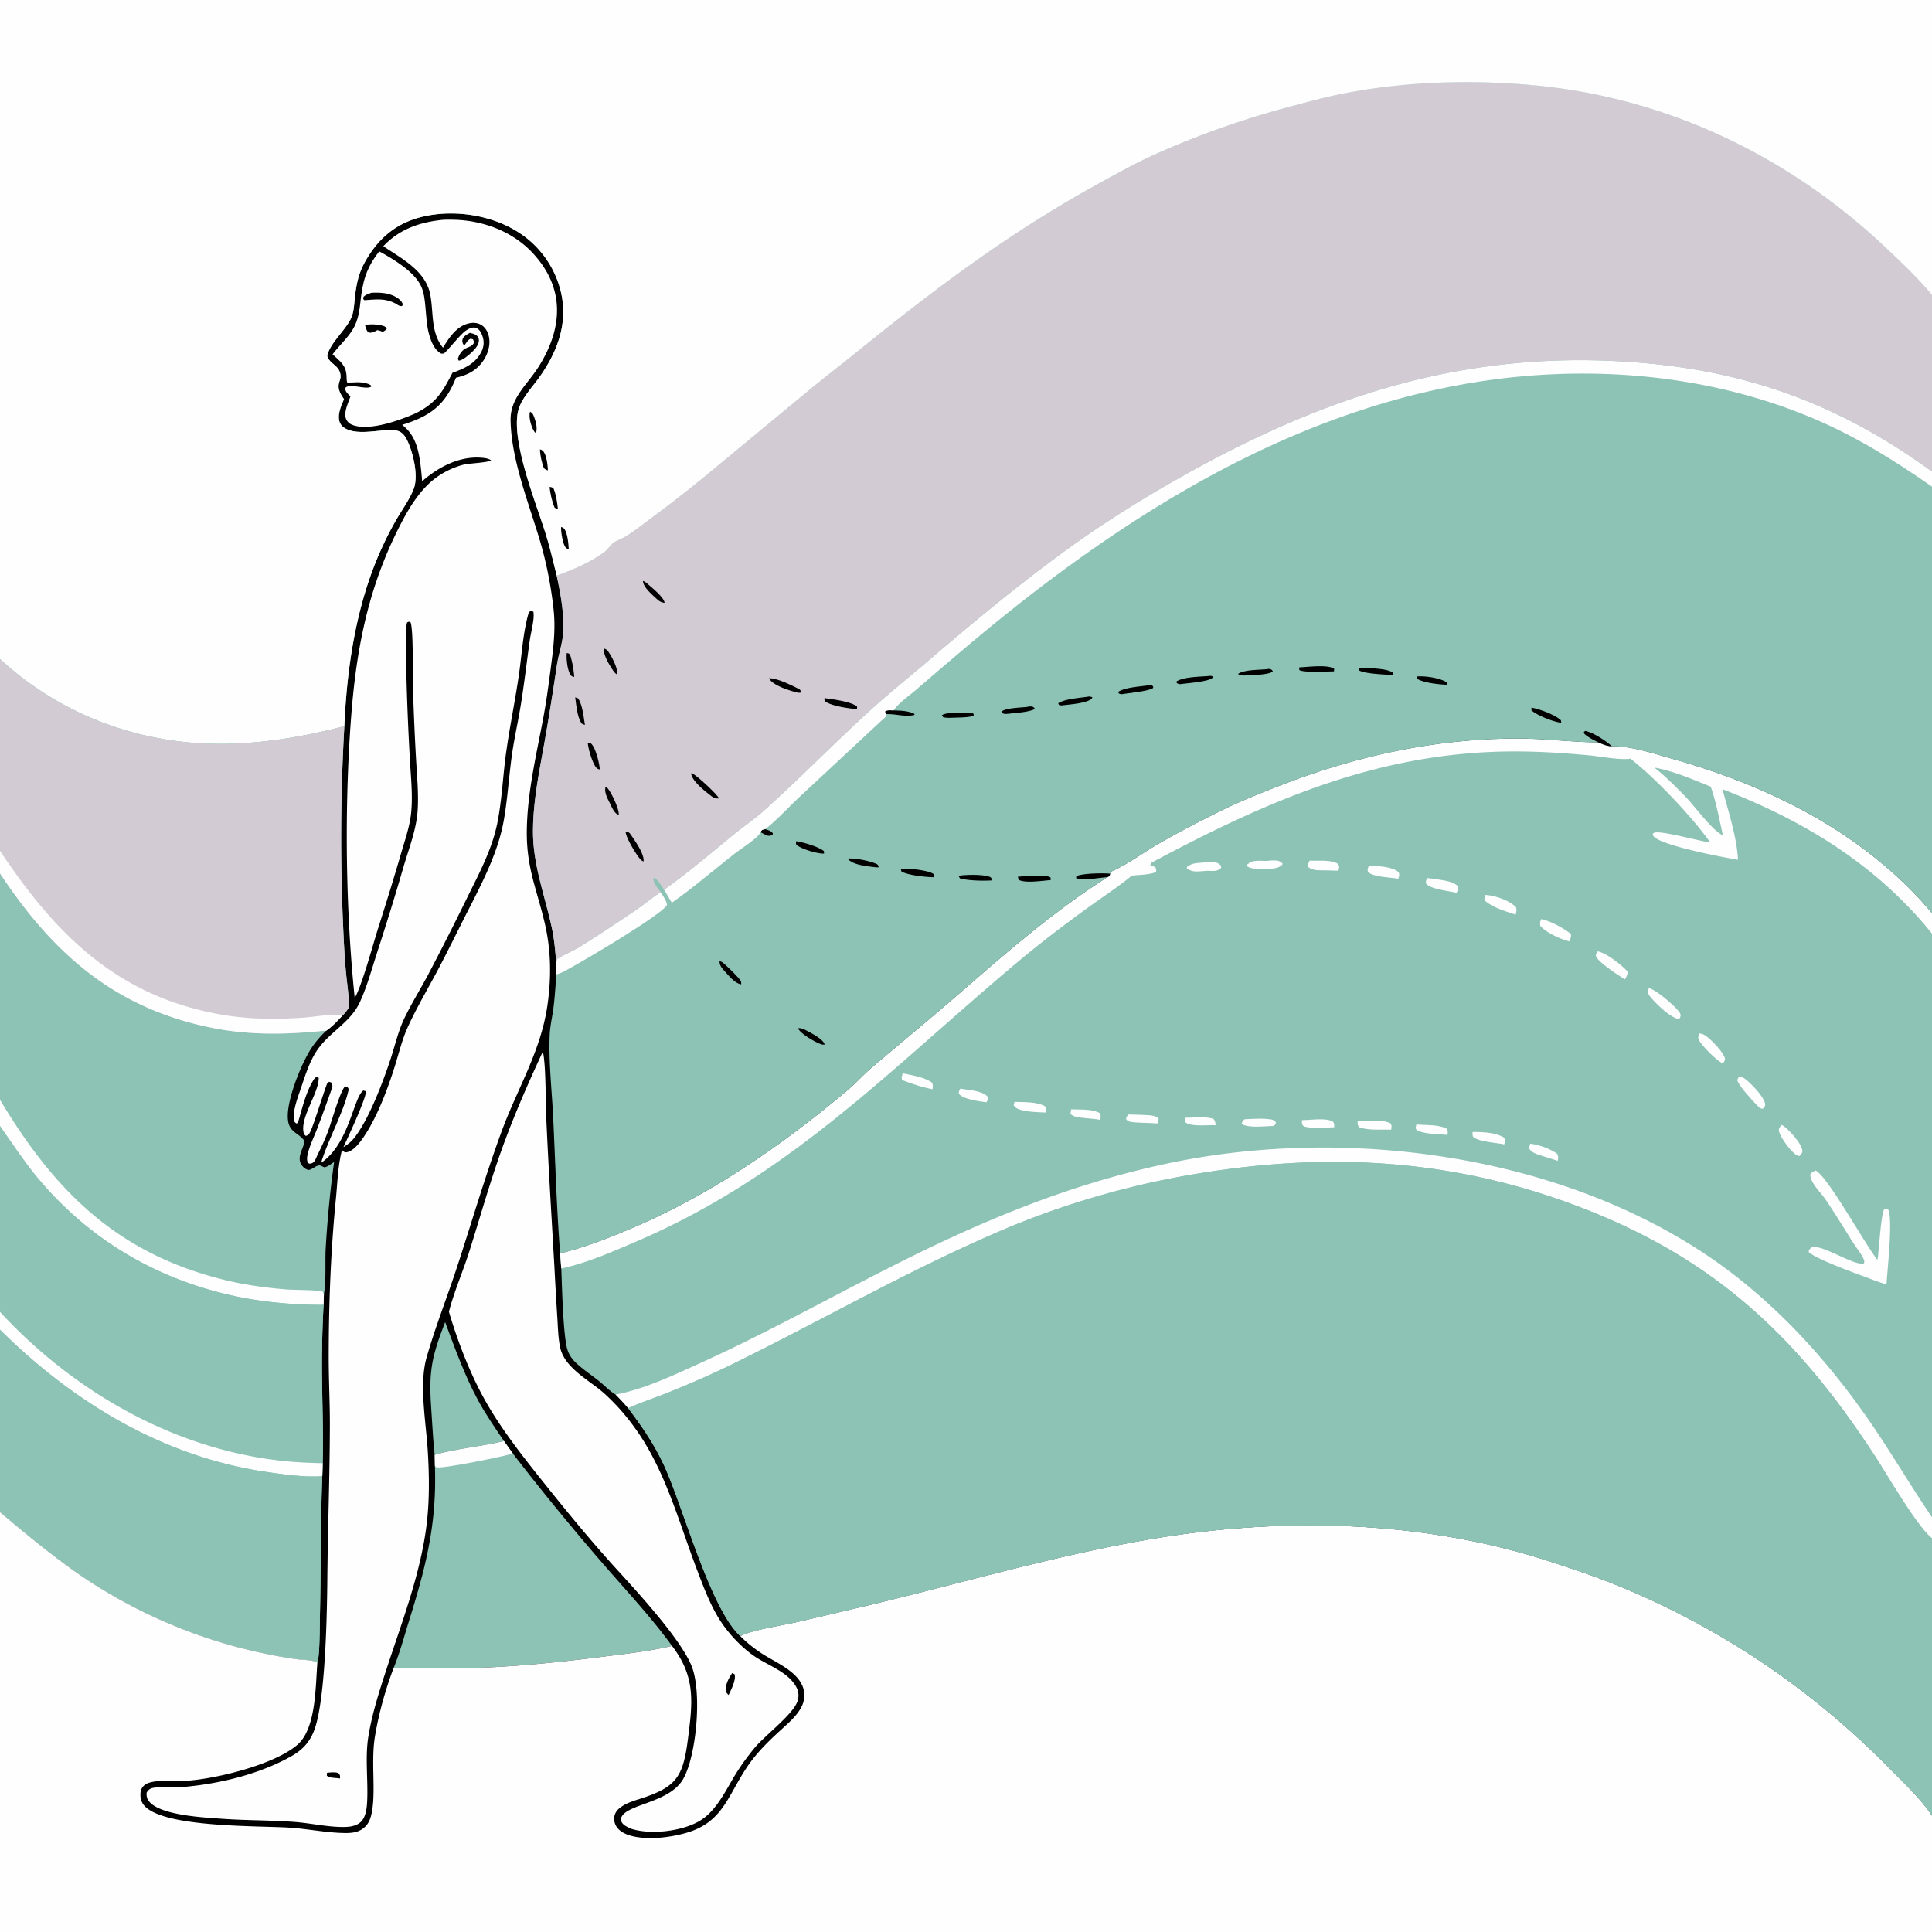 <svg xmlns="http://www.w3.org/2000/svg" style="display:block" viewBox="0 0 2048 2048"><path d="M0 0h2048v2048H0z"/><path fill="#8DC3B5" d="M460.812 1542.2c-1.644-13.36-2.168-27.13-3.138-40.57-3.233-44.77-2.05-58.35 14.17-100.15 10.527 28.05 20.581 56.38 34.888 82.81 8.161 15.07 17.916 29.15 27.523 43.33-24.183 5.91-49.691 7.75-73.443 14.58"/><path fill="#FEFEFE" d="M401.991 266.501c.249.115.506.213.746.345 14.658 8.04 37.342 21.633 44.04 37.414 2.89 6.811 3.535 14.145 4.224 21.428.933 9.86 1.268 19.913 4.044 29.473 2.105 7.252 5.564 15.86 12.48 19.614.921-.01 1.884.243 2.764-.029 2.649-.819 17.204-20.079 23.508-24.271 2.952-1.964 7.075-4.151 10.723-2.945 3.444 1.138 5.48 4.941 6.681 8.104 2.222 5.857 1.949 11.584-.857 17.196-6.369 12.739-18.114 17.854-30.692 22.356-10.714 20.643-17.203 31.857-38.714 42.806-16.674 7.419-47.344 18.595-65.768 13.034-3.599-1.086-6.689-3.204-8.247-6.729-3.026-6.848 2.252-17.262 4.528-23.942-2.53-2.658-4.947-4.724-5.818-8.382 3.319-7.082 21.848 2.022 28.037-2.2l-.658-1.441c-7.498-4.51-16.523-2.763-24.957-2.752-.707-2.387-.61-4.441-.699-6.877-.425-11.602-6.981-15.762-14.833-23.098 7.749-10.372 18.656-19.324 24.013-31.304 3.419-7.647 4.622-15.681 5.493-23.937 2.338-22.183 6.109-36.043 19.962-53.863"/><path d="M386.952 344.429c5.675-.936 11.78-.827 17.402.511 2.429.578 4.399 1.151 5.725 3.268-1.255 1.868-2.333 2.419-4.203 3.602-2.004-.847-3.73-1.497-5.882-1.843-1.566.893-2.922 1.656-4.671 2.138-2.802.772-3.044.997-5.6-.395-1.5-2.545-2.147-4.391-2.771-7.281m7.108-34.123c6.036-.2 11.83-.185 17.742 1.35 5.133 1.333 12.351 4.667 14.77 9.716.697 1.456.188 1.741-.342 3.106-3.057.175-4.142-1.021-6.714-2.589-11.542-6.171-20.992-4.407-33.34-3.667l-1.22-1.45.46-2.16c2.474-2.555 5.365-3.241 8.644-4.306m103.929 42.531c2.231.533 4.755.99 6.669 2.316 1.801 1.247 2.974 3.286 3.029 5.488.131 5.198-5.076 10.491-8.599 13.703-2.761 2.517-9.213 8.031-12.917 7.913l-.859-1.997 1.578-3.915c6.282-10.506 10.686-6.103 15.177-12.243.2-2.164.244-2.51-.707-4.441l-2.418-.632c-2.706 1.104-3.787 3.036-5.407 5.334l-.726 1.045-1.812-.407c-.925-2.273-1.317-3.314-.498-5.825.931-2.853 5.075-4.842 7.49-6.339"/><path fill="#8DC3B5" d="m534.255 1527.62 9.401 13.25a2664 2664 0 0 0 94.576 115.62c25.213 29.19 51.386 56.96 74.137 88.23-24.759 5.86-50.546 8.58-75.771 11.77-49.683 6.29-98.83 11.12-148.938 12.05-23.446.44-46.905-1.06-70.335-.56 6.479-15.8 11.092-33.25 16.197-49.59 18.078-57.87 29.645-103.2 27.501-164.45l-.211-11.74c23.752-6.83 49.26-8.67 73.443-14.58"/><path fill="#FEFEFE" d="m534.255 1527.62 9.401 13.25c-10.393 3-75.41 16.62-81.074 14.45-.885-.34-.932-.62-1.559-1.38l-.211-11.74c23.752-6.83 49.26-8.67 73.443-14.58"/><path fill="#FEFEFE" d="M575.455 1114.69c3.268 13.92 2.826 51.98 3.531 68.25 2.334 53.88 5.748 107.75 8.784 161.6a4595 4595 0 0 0 3.069 53.25c.654 9.94.848 20.63 2.892 30.38 4.722 22.52 31.795 35.16 47.568 49.64a228.4 228.4 0 0 1 31.157 35.11c32.685 44.64 47.143 100.71 66.652 151.8 7.485 19.6 15.241 40.64 27.48 57.8 8.654 12.12 19.757 23.64 31.888 32.31 14.426 10.32 36.302 16.86 45.369 33.01 2.646 4.71 3.315 9.77 1.739 14.96-4.311 14.2-34.705 36.7-45.792 50.15a261 261 0 0 0-18.53 25.39c-11.588 18.28-21.541 42.23-41.329 52.89-18.854 10.16-50.007 13.8-70.471 7.46a54 54 0 0 1-5.291-2.53c-3.218-1.76-5.058-3.52-6.139-7.09 1.46-17.06 51.506-16.27 66.558-43.93 14.056-25.83 19.712-92.73 8.275-119.74-12.365-29.21-56.856-77.45-78.818-101.56-26.064-28.62-50.501-58.23-74.665-88.44-23.077-28.85-47.144-58.83-65.247-91.08-15.839-28.21-29.106-62.68-38.259-93.79 5.516-21.54 14.959-42.85 21.684-64.15 11.13-35.26 21.173-71.03 33.573-105.86 12.866-36.13 28.165-71.07 44.322-105.83"/><path d="m776.123 1773.5 2.513 1.22c1.991 6.01-3.661 16.55-6.331 22.09-1.181-1.19-2.264-2.21-2.664-3.92-1.471-6.29 3.115-14.38 6.482-19.39"/><path fill="#FEFEFE" d="M466.243 233.37c4.905-.648 10.287-.552 15.231-.427 30.956.782 62.042 12.486 83.323 35.413 34.665 37.347 31.84 80.127 5.704 121.107-11.613 18.21-29.618 32.421-29.266 55.829.667 44.329 21.16 92.246 33.143 134.908a424 424 0 0 1 12.484 66.304c2.237 21.183-.377 41.3-3.111 62.265-2.278 17.468-4.581 34.799-7.829 52.122-7.372 39.314-16.917 78.953-17.482 119.131-.555 39.468 10.301 61.823 18.866 97.988 6.834 28.85 7.219 57.26 3.154 86.56-6.866 49.5-31.754 88.61-48.691 134.67-17.417 47.35-31.592 96-47.307 143.95-10.465 31.93-23.09 63.59-32.27 95.89-8.126 28.59-.578 68.76 1.255 98.78 1.617 26.48 1.966 53.43-1.401 79.8-6.607 51.75-26.217 102.29-42.315 151.66-7.603 23.31-15.4 47.4-19.287 71.67-3.544 22.13-.172 45.71-1.218 68.1-.348 7.46-1.306 17.78-7.465 22.85-4.193 3.45-10.03 4.53-15.309 4.7-17.145.57-35.972-3.85-53.188-5.22-25.575-2.02-51.442-1.57-77.076-3.39-19.027-1.36-66.113-3.44-78.209-18.52-2.289-2.85-2.849-5.61-2.528-9.24 2.219-3.74 4.476-4.89 8.79-5.33 9.545-.96 19.546.2 29.274-.61 38.619-3.22 81.53-13.58 115.301-32.65 12.724-7.18 20.594-16.15 25.196-30.16 11.029-33.58 12.627-119.88 12.978-157.94.501-54.22 2.567-108.48 2.68-162.71.05-23.97-1.227-47.96-1.223-71.94.01-55.77 2.096-112.57 7.608-168.07 1.625-16.36 2.182-35.94 6.474-51.72 1.441 1.27 2.529 2.6 4.561 2.33 7.737-1.04 14.86-10.91 18.995-17.09 13.898-20.76 25.055-50.45 32.551-74.5 4.291-13.76 7.7-28.21 13.713-41.33 9.576-20.9 21.393-40.77 32.16-61.07 10.976-20.69 21.188-41.866 31.856-62.728 11.575-22.636 23.602-46.01 31.387-70.248a187 187 0 0 0 6.487-26.024c3.95-22.904 5.26-46.271 8.565-69.284 2.488-17.332 6.404-34.432 9.22-51.71 3.745-22.985 6.35-45.985 9.578-69.019 1.129-8.061 5.258-22.625 3.793-30.068-2.26-.912-2.347-.621-4.689.194-6.236 20.811-7.358 43.395-10.396 64.874-4.01 28.359-9.953 56.386-13.865 84.761-3.32 24.083-4.341 48.759-8.927 72.613-5.442 28.3-18.684 53.184-31.313 78.741a3140 3140 0 0 1-42.445 83.758c-8.096 15.26-17.424 30.14-24.919 45.65-6.5 13.46-9.844 28.25-14.445 42.42-7.894 24.31-24.377 68.49-40.789 87.04-2.734 3.09-6.14 5.33-9.542 7.61 3.486-7.69 25.331-54.13 23.704-59.37l-2.634-.73c-10.577 7.5-14.835 56.46-44.758 76.69 7.083-23.8 24.6-55.16 29.296-78.06-1.093-2.48-1.529-2.11-3.87-3.2-5.756 6.41-14.435 38.5-18.557 49.14-3.068 7.92-6.536 15.54-10.407 23.1-1.182 2.31-2.141 5.57-3.745 7.52-1.229 1.49-2.323 2.06-4.196 2.32-1.52.21-1.664-.41-2.746-1.31-.963-2.98-.733-5.36-.058-8.37 2.118-9.43 6.801-18.64 10.257-27.67 5.284-13.81 10.41-28.03 15.315-41.96.932-2.65.939-3.96-.142-6.48l-2.515-.95c-.607.41-1.339.67-1.819 1.21-1.741 1.99-14.268 44.01-18.431 52.07-1.21 2.34-2.042 3.27-4.51 4.1l-1.87-1.6c-5.753-16.46 15.294-42.53 15.508-59.89-2.135-1.04-1.761-.79-3.868-.29-9.414 13.05-13.676 32.83-18.255 48.02l-1.516.59c-1.1-.87-1.898-1.13-2.282-2.56-2.249-8.41 2.82-22.74 5.609-30.73 5.39-15.45 10.179-32.95 19.935-46.27 13.538-18.48 34.345-27.9 44.271-49.75 7.316-16.09 12.085-33.65 17.525-50.47 9.748-30.128 19.183-60.201 27.948-90.638 5.706-19.816 14.077-40.529 15.449-61.201 1.21-18.221-.762-37.366-1.732-55.626a2977 2977 0 0 1-3.266-76.643c-.385-11.674.667-58.884-2.45-67.294l-1.769-.773c-.574.246-1.241.341-1.724.738-2.502 2.058-1.072 49.203-.956 55.918a2757 2757 0 0 0 3.683 88.962c.994 19.126 3.352 39.302 1.187 58.338-1.596 14.034-6.598 28.168-10.527 41.73-7.647 26.398-15.773 52.521-24.111 78.702-5.828 18.297-16.871 59.657-24.566 73.667-.144.26-.298.52-.447.78-9.751-93.543-10.987-202.293-3.923-296.276 5.336-70.992 17.073-133.863 48.664-198.079 9.796-19.912 21.95-41.929 39.756-55.814a86.8 86.8 0 0 1 30.052-14.871c6.267-1.732 27.017-2.292 29.987-4.844-2.991-2.052-7.028-2.477-10.573-2.74-23.342-1.733-45.427 10.004-62.521 24.978a328 328 0 0 0-1.986-19.663c-2.172-15.638-6.006-30.151-19.196-40.12 5.299-1.696 10.618-3.501 15.724-5.716 21.8-9.458 32.641-22.494 41.36-44.256 11.084-2.595 20.262-6.736 27.412-15.947 5.636-7.261 9.213-17.186 7.697-26.429-.873-5.329-3.389-10.457-8.05-13.43-4.014-2.56-9.027-2.884-13.575-1.792-13.172 3.163-20.587 15.062-27.292 25.744-13.254-16.267-9.73-37.465-13.55-56.687-4.948-24.891-30.232-37.784-49.667-50.854 16.293-17.335 36.64-24.861 59.899-27.654"/><path d="M346.624 1879.2c4.125-.34 8.085-1.01 12.09.29 2.07 2.44 1.783 2.56 1.719 5.81-3.985-.84-10.99-.22-13.983-2.96z"/><path fill="#8DC3B5" d="M0 698.501c67.45 62.412 156.06 93.257 247.655 89.756 39.757-1.52 78.965-8.435 117.382-18.554a2079 2079 0 0 0-1.518 206.855c.733 17.89 1.578 35.862 3.192 53.692 1.123 12.42 3.238 25.15 3.337 37.59-2.09 2.93-4.073 6.15-6.85 8.47-5.374 5.66-10.739 11.66-17.227 16.08-6.406 6.23-11.867 12.33-16.648 19.9-10.39 16.44-24.399 51.47-24.279 71.1.036 5.78 1.093 10.87 5.342 15.02 3.984 3.89 9.685 6.48 12.447 11.39-1.289 8.34-8.78 16.97-3.004 25.23 1.92 2.75 3.943 4.28 7.192 5.18 4.932-.53 9.238-6.7 13.719-4.25a25.4 25.4 0 0 0 3.409 1.54c3.765-1.14 6.81-3.56 10.013-5.77a1183 1183 0 0 0-8.864 90.95c-.854 14.56.679 35.71-1.947 49l-.328 11.52a1162 1162 0 0 0-1.73 69.79c.215 32.83 1.634 65.17.754 98.06l-.387 13.46c-1.947 49.13-1.353 98.61-2.521 147.81-.24 10.14-.024 42.7-2.717 50.48-2.196-3.25-17.325-3.31-21.933-4a544.95 544.95 0 0 1-228.283-88.32c-30.2-20.69-58.177-44.11-86.206-67.59z"/><path fill="#FEFEFE" d="M0 1165.82c57.9 96.71 123.879 162.5 236.663 190.65 21.718 5.42 43.868 8.46 66.15 10.35 8.732.73 33.24.36 39.409 2.43l1.129 2.43-.328 11.52a462.7 462.7 0 0 1-79.721-6.47c-87.35-15.43-163.852-57.86-221.32-125.64-15.288-18.03-28.425-38.07-41.982-57.42z"/><path fill="#8DC3B5" d="M0 1193.67c13.557 19.35 26.694 39.39 41.981 57.42 57.469 67.78 133.971 110.21 221.321 125.64a462.7 462.7 0 0 0 79.721 6.47 1162 1162 0 0 0-1.73 69.79c.215 32.83 1.634 65.17.754 98.06l-.387 13.46c-2.626.63-5.406.59-8.1.61-17.533.11-35.395-2.48-52.705-5.07C172.151 1543.83 77.182 1486.14 0 1409.52z"/><path fill="#FEFEFE" d="M0 1390.67c84.047 91.06 200.912 154.82 326.051 159.89a727 727 0 0 0 15.996.49l-.387 13.46c-2.626.63-5.406.59-8.1.61-17.533.11-35.395-2.48-52.705-5.07C172.151 1543.83 77.182 1486.14 0 1409.52z"/><path fill="#8DC3B5" d="M0 1409.52c77.182 76.62 172.151 134.31 280.855 150.53 17.31 2.59 35.172 5.18 52.705 5.07 2.694-.02 5.474.02 8.1-.61-1.947 49.13-1.353 98.61-2.521 147.81-.24 10.14-.024 42.7-2.717 50.48-2.196-3.25-17.325-3.31-21.933-4a544.95 544.95 0 0 1-228.283-88.32c-30.2-20.69-58.177-44.11-86.206-67.59z"/><path fill="#D3CBD4" d="M0 698.501c67.45 62.412 156.06 93.257 247.655 89.756 39.757-1.52 78.965-8.435 117.382-18.554a2079 2079 0 0 0-1.518 206.855c.733 17.89 1.578 35.862 3.192 53.692 1.123 12.42 3.238 25.15 3.337 37.59-2.09 2.93-4.073 6.15-6.85 8.47-5.374 5.66-10.739 11.66-17.227 16.08-41.923 4.29-81.319 5.34-122.94-3.21C120.946 1068.2 55.854 1010.32 0 925.839z"/><path fill="#FEFEFE" d="M0 901.959c57.532 86.247 120.746 150.901 226.544 172.081 31.582 6.33 61.951 6.93 93.992 4.8 13.266-.88 29.701-4.32 42.662-2.53-5.374 5.66-10.739 11.66-17.227 16.08-41.923 4.29-81.319 5.34-122.94-3.21C120.946 1068.2 55.854 1010.32 0 925.839zm0 700.931c28.029 23.48 56.006 46.9 86.206 67.59a544.95 544.95 0 0 0 228.283 88.32c4.608.69 19.737.75 21.933 4-2.039 25.02-1.241 69.64-21.263 86.83-24.207 20.78-84.507 35.71-116.622 38.01-12.523.9-28.626-1.47-40.459 2.16-5.256 1.61-8.722 5.32-9.163 10.95-.39 4.99.772 9.72 4.154 13.46 21.345 23.61 122.436 20.97 154.944 23.26 19.237 1.35 38.817 5.45 58.03 5.62 8.285.07 15.776-1.07 21.726-7.39 3.877-4.11 5.542-9.84 6.528-15.28 4.101-22.67-1.066-53.37 3.044-78.89 3.962-24.59 11.143-50.25 19.984-73.55 23.43-.5 46.889 1 70.335.56 50.108-.93 99.255-5.76 148.938-12.05 25.225-3.19 51.012-5.91 75.771-11.77 25.109 32.77 21.894 59.47 16.918 98.32-5.129 40.04-11.714 51.37-50.883 63.79-7.476 2.38-15.514 4.87-21.683 9.91-3.117 2.55-5.285 5.91-5.609 9.99a15.43 15.43 0 0 0 3.646 11.25c6.792 8 20.639 9.96 30.635 10.37 13.094.53 26.593-1.38 39.255-4.65 41.661-10.77 46.074-39.33 67.675-71.16 10.573-15.58 23.237-27.6 37.05-40.2 9.71-8.85 23.074-20.39 23.294-34.63.356-22.94-27.76-33.89-43.931-44.19-8.867-5.65-16.599-11.77-24.037-19.2 13.572-6.9 43.173-11.06 59.106-14.67a8288 8288 0 0 0 100.419-23.7c90.796-22.33 181.016-48.12 273.276-64.03 139.86-24.11 289.75-20.88 425.32 23.23 25.48 8.29 51.01 16.87 75.77 27.13a855.15 855.15 0 0 1 281.9 189.81c15.98 16.43 34.94 33.51 47.51 52.61V2048H0z"/><path fill="#8DC3B5" d="m1176.74 926.109 1.84-2.442c16.96-7.596 31.66-18.686 47.69-28.099 21.59-12.688 44.32-24.308 66.75-35.476 19.23-9.576 39.38-17.684 59.35-25.574 81.33-32.122 164.89-50.849 252.58-51.626 30.03-.266 59.62 3.832 89.51 4.146 4.83 2 8.88 3.945 14.2 4.041 20.47-.248 44.36 7.764 64.06 13.328 92.22 26.034 179.28 67.101 248.48 134.624a366 366 0 0 1 26.8 29.159v956.51c-12.57-19.1-31.53-36.18-47.51-52.61a855.15 855.15 0 0 0-281.9-189.81c-24.76-10.26-50.29-18.84-75.77-27.13-135.57-44.11-285.46-47.34-425.32-23.23-92.26 15.91-182.48 41.7-273.276 64.03a8288 8288 0 0 1-100.419 23.7c-15.933 3.61-45.534 7.77-59.106 14.67-31.804-29.25-60.076-135.4-80.234-179.7-10.221-22.47-23.698-42.31-38.56-61.85-4.216-5.07-8.592-9.78-13.271-14.42-6.152-3.51-12.06-9.9-17.677-14.37-7.575-6.02-15.748-11.46-22.923-17.96-4.646-4.2-8.234-8.61-10.307-14.58-4.838-13.92-6.012-69.18-6.747-86.78-.467-5.32-.823-10.67-1.23-16 28.764-6.92 58.245-18.85 85.331-30.76 79.29-34.86 152.684-86.19 218.793-141.72 9.226-7.75 17.205-16.78 26.348-24.57 31.744-27.01 63.944-53.38 95.418-80.78 49.1-42.75 99.31-86.106 154.43-121.023l2.2-1.339z"/><path fill="#FEFEFE" d="M1256.26 1184.75c9.78.26 20.56-1.63 29.95 1.28 2.24 2.38 1.97 3.62 2.38 6.79-8.29-.62-26.25 1.96-32.1-3.26zm-120.73-8.81c9.67.49 21.15-.55 29.96 3.8 1.75 2.8 1.19 4.22 1 7.45-6.37-1.3-12.84-1.52-19.27-2.32-3.99-.5-9.84-.98-12.49-4.34zm365.89 16.01c10.48 1.05 22.49-.15 32.15 4.46 1.58 2.58 1.06 3.76.83 6.71-10.29-1.16-23.22-.6-32.6-5.06-1.68-2.6-1.01-3.17-.38-6.11m-182.09-5.51c8.45-.34 17.18-1 25.6-.09 3.6.39 5.34.58 7.61 3.47-.69 2.55-.58 2.38-2.86 3.73-7.81.22-27.87 2.53-33.4-2.38.72-2.59 1.06-2.88 3.05-4.73m60.83.9c10.04.12 23.16-2.6 32.5 1.24 1.98 2.39 1.59 3.32 1.68 6.34-10.39.35-22.25 1.96-32.31-.96-2.41-2.47-1.84-3.28-1.87-6.62m-362.1-33.42c8.28 1.78 23.81 2 29.12 8.96.18 2.46-.34 3.47-1.54 5.6-7.48-1.13-24.6-3.08-29.23-9.09-.07-2.59.39-3.16 1.65-5.47m178.28 27.48c6.09.16 12.2.28 18.27.63 4.59.27 10.31.2 13.51 3.76.02 2.27-.27 3.23-1.45 5.16-8.79-.84-17.66-.48-26.44-1.51-2.98-.35-4.74-.8-6.58-3.19.56-2.61.83-2.91 2.69-4.85m425.83 31c9.18 1.02 20.79 5.21 28.37 10.56 1.68 3.08 1.13 4.19.73 7.61-5.45-1.92-10.96-3.51-16.46-5.25-5.07-1.61-11.59-3.41-14.12-8.34zm-61.19-12.42c10.06-.13 24.93.48 33.45 6.02 1.4 2.96.76 4.01.16 7.16-7.92-1.87-27.14-2.77-32.73-7.86-1.2-1.1-.81-3.74-.88-5.32m-604.072-62.31c10.233 2.32 22.151 3.9 30.975 9.82 1.274 2.83.935 4.07.688 7.11-10.591-1.97-22.159-5.81-32.194-9.72-1.142-2.16.053-4.84.531-7.21m118.462 30.37c10.29.33 22.79-.24 32.14 4.45 1.7 2.5 1.26 3.9 1.24 6.87-7.63-.39-15.89-.55-23.36-2.06-4.46-.9-8.25-1.8-10.84-5.7zm267.28-255.469c3.31-.234 6.93-.652 10.25-.363 3.28.286 4.72 1.229 6.86 3.582-.35.415-.67.866-1.06 1.246-4.98 4.821-14.9 3.85-21.18 3.821-5.59.147-10.36.504-15.28-2.428l-.16-1.819 1.22-1.389.63.985.07-1.517c5.12-3.167 12.71-1.996 18.65-2.118m96.52 275.669c9.23-.13 27.33-1.87 35.07 2.76 1.21 2.78.87 3.64.47 6.57-11.12-.54-23 .99-33.68-2.54-2.28-2.51-1.78-3.48-1.86-6.79m-50.86-275.943c9.29.545 22.32-1.359 30.36 3.654 1.36 3.031.78 3.911.12 7.089-5.08-.288-10.13-.347-15.22-.446-5.38-.104-12.9.364-16.89-3.778-.3-3.015.36-3.836 1.63-6.519m62.74 5.578c8.51.013 25.31.627 31.66 6.866.96 3.087.46 3.768-.45 6.78-8.33-1.567-26.48-1.763-32.13-7.168-.73-3.122-.25-3.6.92-6.478m-176.37-3.472c6.07-.585 13.41-2.234 18.46 2.112 1.53 1.321 1.16 1.353 1.37 3.204-.25.294-.47.614-.74.883-3.55 3.503-9.52 2.558-14.09 2.446-3.58.299-7.19.656-10.78.747-3.86.099-8.1-.863-10.91-3.636.5-2.021 1.04-1.616 2.67-2.708 4-2.66 9.37-2.631 14.02-3.048m238.26 16.456c2.28.119 4.46.42 6.71.782 7.17 1.151 21.69 2.17 26.25 8.456.03 3.016-.44 3.653-1.94 6.326-7.85-2.078-27.35-3.622-32.24-9.764-.34-2.796-.01-3.22 1.22-5.8m288.41 164.631c2.05.26 3.43.48 5.27 1.51 5.77 3.22 20.52 18.29 21.95 25.24.34 1.65-1.36 3.56-2.19 4.96-5.92-2.03-22.44-18.77-25.34-24.59-1.47-2.93-.57-4.27.31-7.12m-226.87-146.797c9.95.445 25.65 5.758 32.48 12.974 1 3.293.42 4.642-.29 7.955-10.29-3.587-24.29-7.416-32.4-14.82-1.07-2.722-.59-3.242.21-6.109m59.1 25.64c9.61 1.66 23.94 9.534 31.61 15.735.58 2.822-.63 5.112-1.47 7.833-9.46-2.193-24.27-9.135-30.81-16.26-.88-3.147-.23-4.228.67-7.308m255.02 218.087c.2.09.4.16.59.27 6.28 3.54 19.72 18.7 21.19 25.93.68 3.33-.77 4.26-2.62 6.73-.93-.09-1.46-.08-2.38-.45-5.77-2.32-18.38-19.35-19.62-25.96-.55-2.89 1.28-4.4 2.84-6.52m-45.39-50.91c2.34.21 4.17.37 6.14 1.79 6.28 4.52 21.25 19.77 21.84 27.59.13 1.71-1.61 3.23-2.61 4.54l-2.9-.67c-5.12-4.91-21.16-22.11-23.65-28.57-.76-1.97.33-2.86 1.18-4.68m-149.57-133.06c9.29 1.86 25.29 14.28 31.55 21.35.58 2.89-1.43 5.83-2.63 8.38-6.29-3.88-29.04-18.49-30.83-24.91-.43-1.51 1.19-3.49 1.91-4.82m54.03 38.97c7.18 1.1 28.25 19.14 32.66 25.68 1.82 2.71 1.23 3.36.42 6.3l-3.25.31c-9.08-3.09-22.94-16.47-28.91-24.15-2.15-2.76-1.32-4.93-.92-8.14m176.91 193.3c12.79 6.06 52.47 78.46 65.67 94.84 1.51-9.35 3.62-48.19 6.94-53.2.94-1.43 1.58-1.04 3.12-1.19l1.71 1.66c4.28 13.43-1.18 61.24-2.24 78.74-7.6-2.33-14.97-5.09-22.38-7.95-12.39-4.56-50.88-18.51-59.93-26.18l-.03-2.1c1.03-1.15 2.24-3.11 3.81-3.39 12.22-2.19 45.22 20.74 54.69 17.14.43-2.08.4-2.73-.54-4.76-2.73-5.88-7.62-11.67-11.13-17.22-9.63-15.24-19.02-30.75-29.13-45.67-4.99-7.37-15.82-17.12-16.21-26.23 1.61-2.77 2.85-3.04 5.65-4.49M652.634 1478.35c31.485-6.23 60.387-20.14 89.442-33.3 69.922-31.68 137.093-69.28 205.627-103.82 93.687-47.23 184.187-85.09 287.297-107.34 187.18-40.4 412.38-11.52 573.35 96.02 69.47 46.41 127.91 110.11 174.95 178.81 22.36 32.65 42.46 66.89 64.7 99.66v22.23c-15.07-11.22-46.92-66.25-58.7-84.46-83.21-128.75-171.74-212.39-316.43-267.3-132.73-50.37-264.11-57.72-403.22-34.78a905.7 905.7 0 0 0-194.31 54.51c-105.243 43.41-203.697 101.21-305.972 150.9a1061 1061 0 0 1-62.191 27.12c-13.749 5.39-27.801 10.12-41.272 16.17-4.216-5.07-8.592-9.78-13.271-14.42"/><path fill="#FEFEFE" d="m1176.74 926.109 1.84-2.442c16.96-7.596 31.66-18.686 47.69-28.099 21.59-12.688 44.32-24.308 66.75-35.476 19.23-9.576 39.38-17.684 59.35-25.574 81.33-32.122 164.89-50.849 252.58-51.626 30.03-.266 59.62 3.832 89.51 4.146 4.83 2 8.88 3.945 14.2 4.041 20.47-.248 44.36 7.764 64.06 13.328 92.22 26.034 179.28 67.101 248.48 134.624a366 366 0 0 1 26.8 29.159v21.485c-58.71-72.787-135.5-119.786-222.05-153.051 6.15 23.965 15.05 49.995 16.43 74.745-13.74-2.091-82.38-15.138-89.62-25.002-.36-.498-.57-1.095-.86-1.642.79-1.834.18-1.401 1.95-2.041 6.84-2.475 48.06 8.972 59.19 10.468-19.13-27.002-58.45-68.717-84.92-89.032l-.75-.036.21.351c-.32.023-.65.052-.98.07-14.02.771-29.38-2.649-43.42-3.935-26.36-2.413-53.01-4.119-79.48-4.021-142.44.529-260.13 52.248-383.36 118.07-.94 2.047-.69.995-.79 3.141l-1.86.307-.87-1.195-.26.756 1.03-.215.04.436c2.95.218 4.78-.061 7.23 1.675.81 2.357 1.12 2.635.37 4.965-7.42 2.955-17.51 2.796-25.5 3.753-14.84 12.229-31.28 22.862-46.86 34.153-25.24 18.3-50.52 37.575-74.41 57.595-133.382 111.76-239.14 225.18-402.936 295.6-25.445 10.94-53.361 23.27-80.544 29.07-.467-5.32-.823-10.67-1.23-16 28.764-6.92 58.245-18.85 85.331-30.76 79.29-34.86 152.684-86.19 218.793-141.72 9.226-7.75 17.205-16.78 26.348-24.57 31.744-27.01 63.944-53.38 95.418-80.78 49.1-42.75 99.31-86.106 154.43-121.023l2.2-1.339z"/><path fill="#8DC3B5" d="M1753.73 813.696c19.95 3.459 41.03 12.692 59.76 20.231 5.76 16.552 9.03 34.517 12.87 51.622-11.08-4.939-30.17-31.249-39.78-41.143-10.34-10.654-21.21-21.482-32.85-30.71M665.905 1492.77c13.471-6.05 27.523-10.78 41.272-16.17a1061 1061 0 0 0 62.191-27.12c102.275-49.69 200.729-107.49 305.972-150.9a905.7 905.7 0 0 1 194.31-54.51c139.11-22.94 270.49-15.59 403.22 34.78 144.69 54.91 233.22 138.55 316.43 267.3 11.78 18.21 43.63 73.24 58.7 84.46v294.09c-12.57-19.1-31.53-36.18-47.51-52.61a855.15 855.15 0 0 0-281.9-189.81c-24.76-10.26-50.29-18.84-75.77-27.13-135.57-44.11-285.46-47.34-425.32-23.23-92.26 15.91-182.48 41.7-273.276 64.03a8288 8288 0 0 1-100.419 23.7c-15.933 3.61-45.534 7.77-59.106 14.67-31.804-29.25-60.076-135.4-80.234-179.7-10.221-22.47-23.698-42.31-38.56-61.85"/><path fill="#8DC3B5" d="M0 0h2048v968.19a366 366 0 0 0-26.8-29.159c-69.2-67.523-156.26-108.59-248.48-134.624-19.7-5.564-43.59-13.576-64.06-13.328-5.32-.096-9.37-2.041-14.2-4.041-29.89-.314-59.48-4.412-89.51-4.146-87.69.777-171.25 19.504-252.58 51.626-19.97 7.89-40.12 15.998-59.35 25.574-22.43 11.168-45.16 22.788-66.75 35.476-16.03 9.413-30.73 20.503-47.69 28.099l-1.84 2.442-.47 2.359-2.2 1.339c-55.12 34.917-105.33 78.273-154.43 121.023-31.474 27.4-63.674 53.77-95.418 80.78-9.143 7.79-17.122 16.82-26.348 24.57-66.109 55.53-139.503 106.86-218.793 141.72-27.086 11.91-56.567 23.84-85.331 30.76-3.682-47.51-5.046-95.3-7.297-142.9-1.379-29.15-4.921-59.31-3.777-88.45.378-9.63 2.77-19.35 3.998-28.92 1.515-11.8 2.172-23.65 3.097-35.51.034-4.24-.133-8.49-.22-12.73-.929-12.33-2.048-24.68-4.644-36.783-7.483-34.884-20.138-66.556-19.915-102.989.199-32.733 7.112-64.828 12.797-96.908a3049 3049 0 0 0 12.464-77.944c1.895-12.469 6.605-25.139 6.935-37.684.519-19.683-3.011-38.58-7.089-57.727-3.821-15.439-7.447-31-12.265-46.164-10.239-32.228-34.665-92.983-29.11-125.861.872-5.164 3.097-10.225 5.785-14.688 5.384-8.936 12.598-16.783 18.542-25.355 18.5-26.68 29.202-56.516 21.443-88.889a103.33 103.33 0 0 0-46.926-64.17c-28.988-17.735-68.327-23.21-101.203-14.874-26.454 6.707-44.806 22.239-58.366 45.539-8.381 14.401-10.526 26.661-12.146 43.016-.614 6.201-1.088 12.934-3.711 18.681-5.809 12.728-23.442 27.562-25.205 40.166 2.102 7.062 9.83 9.235 12.708 15.497 5.455 11.872-7.707 12.554 5.019 30.09-3.031 7.222-7.59 17.082-4.371 24.912 1.604 3.899 5.063 6.154 8.865 7.614 16.903 6.49 43.858-3.555 54.611 1.977 4.106 2.112 6.563 6.244 8.419 10.317 5.954 13.062 11.622 36.907 6.291 50.463-4.211 10.709-11.333 20.638-17.206 30.503a332 332 0 0 0-14.974 28.601c-27.96 59.262-38.449 127.187-41.262 192.213-38.417 10.119-77.625 17.034-117.382 18.554C156.06 791.758 67.45 760.913 0 698.501z"/><path d="M811.129 878.957c3.145 1.053 5.884 1.672 8.08 4.336l-.161 1.716c-2.244.964-4.236 1.365-6.564.412-2.219-.909-4.356-2.213-6.439-3.398 1.902-2.582 1.915-2.398 5.084-3.066m87.363 31.191c8.054-.687 23.022 2.322 30.422 5.574 2.023.889 1.775 1.653 2.576 3.605a15.8 15.8 0 0 1-3.794-.041c-8.408-1.098-23.78-2.17-29.204-9.138m48.802-157.124c7.529.288 15.179.354 22.087 3.746l-.137 1.125c-10.118 2.366-20.002-1.372-30.148-.891-.906-1.632-.53-.667-.895-2.972 2.576-1.64 6.045-1.026 9.093-1.008M845.857 1089.88c3.29.02 5.047.43 7.995 2 5.606 2.98 18.452 9.21 20.345 15.3-1.12.14-2.011.28-3.157-.06-6.254-1.83-22.734-11.37-25.183-17.24m848.603-302.842c-5.24-2.73-10.68-5.153-15.04-9.206l-.46-1.924 1.36-1.088c7.84 1.166 22.48 10.714 28.34 16.259-5.32-.096-9.37-2.041-14.2-4.041m-192.79-69.933c8.24-.801 23.02 1.316 30.38 5.313 1.89 1.028 1.53 1.552 2.11 3.505-8.54-.403-22.35-1.782-30.15-5.409-1.98-.92-1.64-1.465-2.34-3.409M843.938 891.731c7.776 1.099 23.215 5.65 29.394 10.415l.211 2.662c-6.435.461-24.125-4.754-29.064-9.147-1.109-.985-.572-2.555-.541-3.93m172.072 36.676c7.57-1.321 26.95-1.743 33.62 1.304 1.51.69 1.34 2.133 1.72 3.611-9.9.521-24.4.298-33.76-2.181zm-253.224 90.453c1.144.34 2.154.6 3.123 1.34 3.469 2.65 18.231 16.79 19.534 20.19.359.93.208 1.99.311 2.99-5.735-.4-12.662-8.34-16.35-12.53-3.171-3.6-6.952-7.01-6.618-11.99m262.804-263.414c2.06-.19 3.62-.132 5.65.275l1.05 1.884-.56 1.426c-7.87 1.815-16.68 1.512-24.76 1.869-2.48.063-4.63-.121-7.083-.553l-1.434-2.097c4.337-3.629 21.167-2.508 27.137-2.804m148.48 174.361c-9.48.669-24.61 3.81-33.38 1.068l.35-2.149c7.14-3.093 27.77-3.262 35.7-2.617l-.47 2.359zm449.4-179.73c9.03 1.803 22.36 6.683 29.81 12.213 1.81 1.34 1.38 1.743 1.72 3.844-8.1-.842-25.7-7.697-31.67-13.21zm-182.82-41.86c8.93.003 28.3-.105 35.6 4.605l.43 2.65c-7.16-.285-30.93-1.23-36-4.878zm-286.25 30.107 1.43-.077-.26.183 2.32.542-.41 1.388c-5.31 5.405-24.4 6.34-32.24 7.474l-2.8-.599-.65-1.78c7.56-4.877 23.41-5.583 32.61-7.131m187.88-28.899c.89-.132 2.42-.413 3.29-.3 2.03.267 2.75.95 3.7 2.606-4.78 3.946-22.38 3.72-28.66 4.26-2.64.14-4.69.093-7.32-.423l-.73-1.32c6.43-4.338 21.79-4.107 29.72-4.823m-253.91 39.94c.98-.175 2.68-.51 3.63-.527 2.32-.041 3.08.389 4.74 1.771l-.95 1.555c-7.81 3.095-18.17 3.311-26.55 4.421-3.21.237-4.32.592-7.25-.895l.02-1.661c4.81-3.691 19.96-3.846 26.36-4.664m-9.36 179.925c7.04-.179 29.85-2.855 34.6.936l.13 2.747c-7.81.478-27.08 3.647-34-.361zm298.14-221.838c8.76-.333 30.48-3.308 37.12 1.536l-.2 2.698c-6.69.066-32.13 1.555-36.71-1.395zM954.796 921.099c.456-.054.91-.116 1.366-.162 6.294-.637 28.763 1.593 33.611 5.724l-.03 3.248c-8.682-.125-26.735-2.048-34.12-5.988zM1217.9 726.377c2.47-.192 2.47-.31 4.45 1.133l.07 1.697c-4.52 3.504-25.48 5.388-32.19 6.553-2.1.148-1.48.348-3.18-.289-1.53-.573-.94-.251-1.75-2.052 7.55-4.973 23.52-5.587 32.6-7.042m64.74-9.907c1.38-.111 2.09.305 3.36.816-.14.297-.21.631-.41.892-3.48 4.61-28.28 6.02-34.51 7.071-2.04-.153-2.25-.253-3.89-1.489l.16-1.601c8.64-4.952 25.23-4.678 35.29-5.689"/><path fill="#FEFEFE" d="M700.431 945.785c2.393 4.185 5.9 8.508 6.601 13.319-3.101 9.316-94.455 63.216-109.956 71.016-2.307 1.16-4.767 2.23-7.305 2.76.034-4.24-.133-8.49-.22-12.73.392-1.11.574-2.31 1.177-3.31 1.159-1.93 19.283-10.24 23.054-12.61 20.885-13.103 41.702-26.833 62.05-40.753 8.298-5.678 16.064-12.485 24.599-17.692m3.539-2.655c25.619-18.239 49.387-38.539 73.7-58.437 10.44-8.544 21.625-15.976 31.688-24.996 39.293-35.222 76.104-73.298 115.254-108.656 19.454-17.57 40.032-34.018 59.949-51.07 52.379-44.841 105.669-88.975 162.099-128.691a1280 1280 0 0 1 105.81-65.96c96.55-54.465 197.88-97.188 308-114.504a728 728 0 0 1 161.15-7.517C1846.1 390.783 1947.08 426.4 2048 499.9v15.956c-34.16-23.692-69.02-46.017-106.71-63.74-120.71-56.762-261.58-68.131-391.94-44.454-197.22 35.817-369.69 147.597-520.79 274.514a5595 5595 0 0 0-57.032 48.65c-7.28 6.279-18.177 13.802-23.783 21.486-.165.227-.3.475-.451.712-3.048-.018-6.517-.632-9.093 1.008.365 2.305-.011 1.34.895 2.972l.094 2.451-91.469 85.149c-11.993 11.148-23.762 24.456-36.592 34.353-3.169.668-3.182.484-5.084 3.066-.527 1.284-.594 1.671-1.617 2.88-5.254 6.207-19.353 15.059-26.182 20.402-21.939 17.167-43.265 35.7-66.105 51.648z"/><path fill="#D3CBD4" d="M590.099 610.115c17.335-6.198 36.137-14.085 50.926-25.293 3.788-2.871 6.414-7.951 10.446-10.27 4.095-2.355 8.494-3.854 12.568-6.426 9.951-6.283 19.365-13.822 28.83-20.844a1474 1474 0 0 0 70.488-55.693l91.586-75.784c17.351-14.446 35.326-28.16 52.887-42.352 82.838-66.945 159.23-124.801 252.93-176.714 19.9-11.023 39.98-22.237 60.63-31.792a942 942 0 0 1 144.5-51.455c18.89-5.044 37.81-10.295 57-14.084 66.5-13.13 136.09-15.213 203.48-8.947 140.91 13.102 269.8 75.078 372.32 171.763 17.06 16.087 34.33 32.384 49.31 50.46V499.9c-100.92-73.5-201.9-109.117-326.38-116.601a728 728 0 0 0-161.15 7.517c-110.12 17.316-211.45 60.039-308 114.504a1280 1280 0 0 0-105.81 65.96c-56.43 39.716-109.72 83.85-162.099 128.691-19.917 17.052-40.495 33.5-59.949 51.07-39.15 35.358-75.961 73.434-115.254 108.656-10.063 9.02-21.248 16.452-31.688 24.996-24.313 19.898-48.081 40.198-73.7 58.437-3.022-4.418-5.853-9.213-10.035-12.618l-1.3.411c.188 6.002 4.319 10.183 7.796 14.862-8.535 5.207-16.301 12.014-24.599 17.692-20.348 13.92-41.165 27.65-62.05 40.753-3.771 2.37-21.895 10.68-23.054 12.61-.603 1-.785 2.2-1.177 3.31-.929-12.33-2.048-24.68-4.644-36.783-7.483-34.884-20.138-66.556-19.915-102.989.199-32.733 7.112-64.828 12.797-96.908a3049 3049 0 0 0 12.464-77.944c1.895-12.469 6.605-25.139 6.935-37.684.519-19.683-3.011-38.58-7.089-57.727"/><path d="M600.783 692.242c2.483.544 1.345.051 3.423 1.464a104.2 104.2 0 0 1 4.514 23.945c-1.311-.468-2.659-.617-3.539-1.775-3.8-5.002-4.996-17.515-4.398-23.634m8.915 46.968 2.736.888c4.9 5.474 6.34 20.971 7.623 28.302-1.098-.274-2.191-.785-3.249-1.193-5.104-7.053-5.763-19.484-7.11-27.997m71.853-123.34c2.178.596 3.51 1.846 5.178 3.296 4.633 4.028 17.304 14.215 17.725 19.851-4.752-.426-7.005-2.953-10.353-6.036-4.303-3.962-12.33-11.035-12.55-17.111m-41.264 71.569c1.63.667 2.719 1.03 3.845 2.455 4.169 5.277 11.138 18.912 10.2 25.304-1.924-1.228-2.845-2.118-4.166-4.04-3.801-5.528-11.122-17.224-9.879-23.719m-17.265 99.919c1.309.212 2.752.12 3.762 1.075 4.565 4.315 8.864 21.123 8.94 27.227-1.148-.297-2.386-.539-3.244-1.44-4.577-4.801-8.914-20.462-9.458-26.862m19.021 46.531c1.157.809 1.311.823 2.357 2.094 3.938 4.785 12.055 21.68 11.483 27.68-.284-.077-.573-.137-.851-.233-3.897-1.342-6.669-8.207-8.41-11.712-2.631-5.294-6.518-12.076-4.579-17.829m21.207 47.534c.303.042.61.063.91.125 1.904.394 2.99 1.091 4.112 2.699 4.373 6.271 15.161 21.408 13.892 28.949-1.297-.58-1.448-.55-2.678-1.659-4.203-3.791-16.72-24.643-16.236-30.114m151.897-162.399c8.298-.34 23.286 7.081 30.773 10.879 2.563 1.3 2.46 1.495 3.36 4.124-2.157.642-4.065.203-6.172-.391-8.028-2.262-23.954-7.159-27.961-14.612m58.747 21.016c7.976 1.101 28.606 3.584 34.686 9.028l-.13 2.615c-7.856-.506-26.921-3.239-33.397-7.993-1.33-.976-.986-2.132-1.159-3.65m-141.313 79.669c.37.069.752.093 1.11.209 4.427 1.434 26.554 22.126 28.519 26.426-4.747.503-7.133-1.641-10.734-4.464-6.067-4.758-17.943-14.222-18.895-22.171"/><path fill="#FEFEFE" d="M0 0h2048v312.684c-14.98-18.076-32.25-34.373-49.31-50.46-102.52-96.685-231.41-158.661-372.32-171.763-67.39-6.266-136.98-4.183-203.48 8.947-19.19 3.789-38.11 9.04-57 14.084a942 942 0 0 0-144.5 51.455c-20.65 9.555-40.73 20.769-60.63 31.792-93.7 51.913-170.092 109.769-252.93 176.714-17.561 14.192-35.536 27.906-52.887 42.352l-91.586 75.784a1474 1474 0 0 1-70.488 55.693c-9.465 7.022-18.879 14.561-28.83 20.844-4.074 2.572-8.473 4.071-12.568 6.426-4.032 2.319-6.658 7.399-10.446 10.27-14.789 11.208-33.591 19.095-50.926 25.293-3.821-15.439-7.447-31-12.265-46.164-10.239-32.228-34.665-92.983-29.11-125.861.872-5.164 3.097-10.225 5.785-14.688 5.384-8.936 12.598-16.783 18.542-25.355 18.5-26.68 29.202-56.516 21.443-88.889a103.33 103.33 0 0 0-46.926-64.17c-28.988-17.735-68.327-23.21-101.203-14.874-26.454 6.707-44.806 22.239-58.366 45.539-8.381 14.401-10.526 26.661-12.146 43.016-.614 6.201-1.088 12.934-3.711 18.681-5.809 12.728-23.442 27.562-25.205 40.166 2.102 7.062 9.83 9.235 12.708 15.497 5.455 11.872-7.707 12.554 5.019 30.09-3.031 7.222-7.59 17.082-4.371 24.912 1.604 3.899 5.063 6.154 8.865 7.614 16.903 6.49 43.858-3.555 54.611 1.977 4.106 2.112 6.563 6.244 8.419 10.317 5.954 13.062 11.622 36.907 6.291 50.463-4.211 10.709-11.333 20.638-17.206 30.503a332 332 0 0 0-14.974 28.601c-27.96 59.262-38.449 127.187-41.262 192.213-38.417 10.119-77.625 17.034-117.382 18.554C156.06 791.758 67.45 760.913 0 698.501z"/><path d="M561.82 436.455c2.134 1.183 2.548 1.389 3.564 3.703 2.314 5.274 4.79 13.511 2.618 19.053-1.002-.837-1.737-1.683-2.373-2.861-2.819-5.218-5.44-14.241-3.809-19.895m10.571 39.842c1.268.425 2.345.853 3.287 1.869 3.796 4.096 4.869 14.96 5.138 20.44-1.941-.529-2.857-1.05-4.345-2.403-2.212-6.295-3.953-13.218-4.08-19.906m22.386 82.313c.962.364 1.995.597 2.764 1.333 4.062 3.885 5.125 16.838 5.334 22.273-.936-.337-2.159-.709-2.893-1.414-3.408-3.279-5.55-17.481-5.205-22.192m-12.236-42.398c2.198.205 2.497.215 4.222 1.56 2.827 7.17 3.872 14.408 4.635 22.031-1.414-.443-2.262-.92-3.504-1.692-2.912-7-4.467-14.39-5.353-21.899"/></svg>